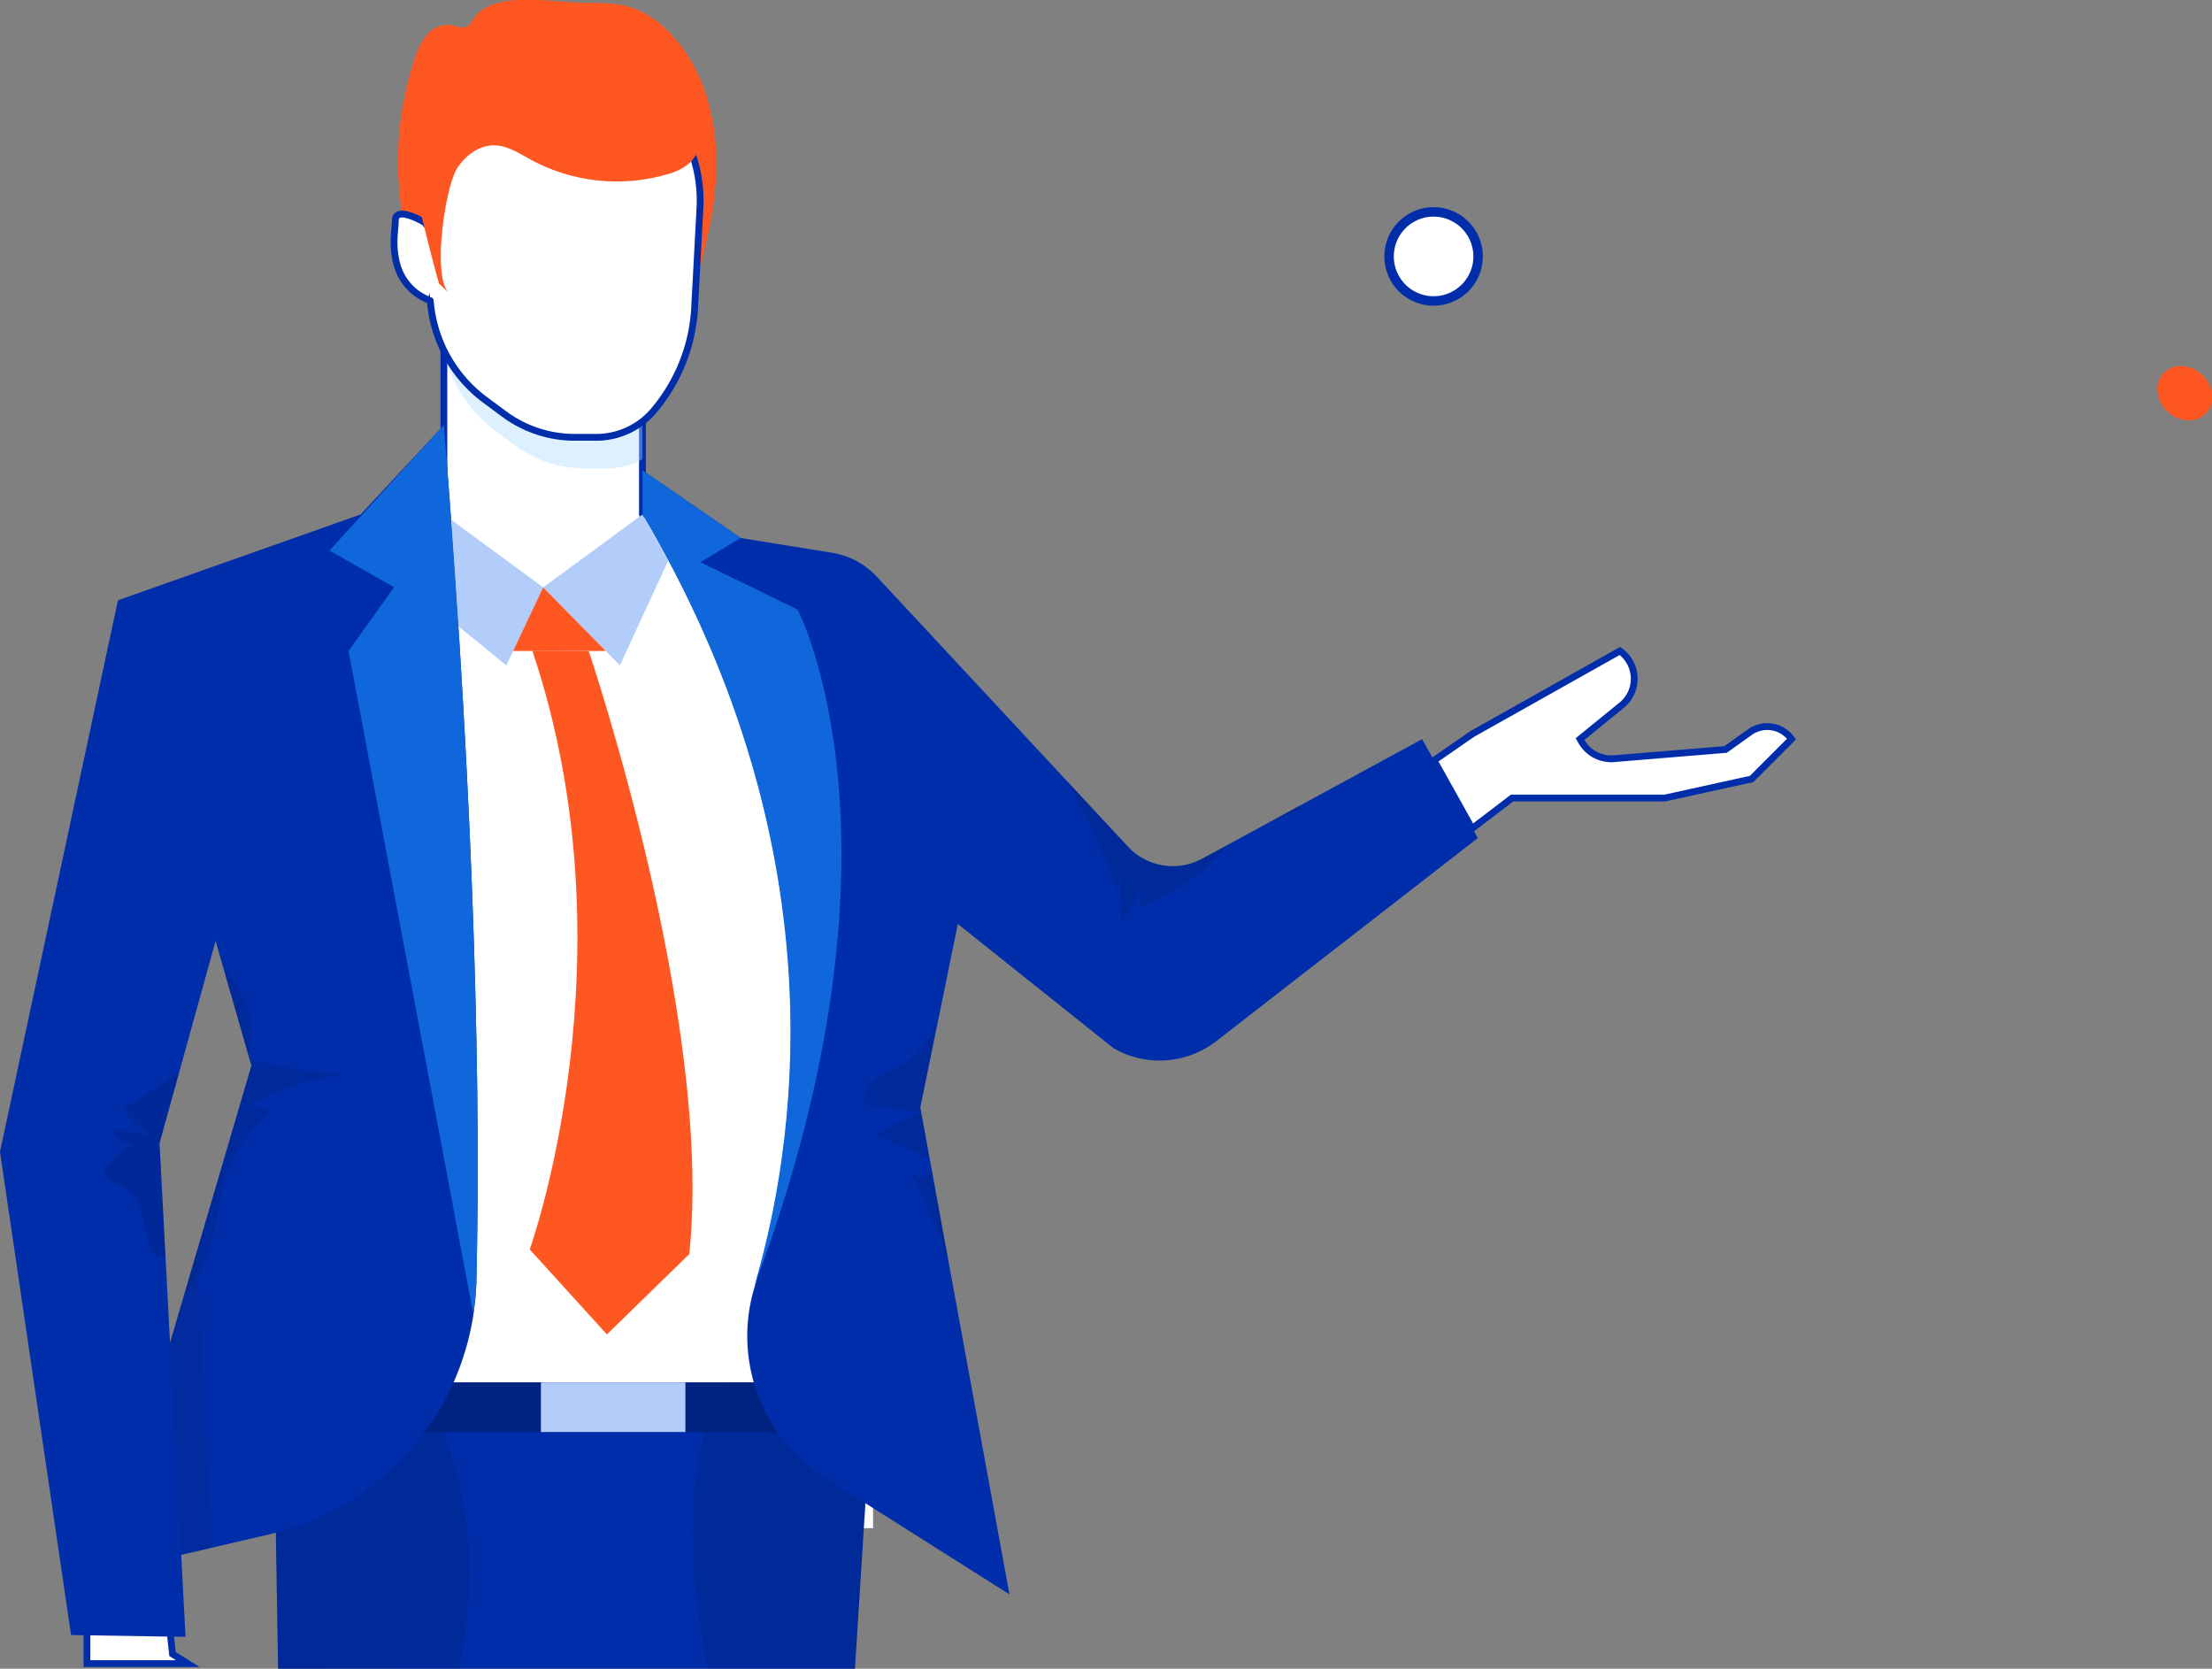 <svg xmlns="http://www.w3.org/2000/svg" viewBox="0 0 416.45 314.12"><rect x="0" y="0" width="416.45" height="314.12" fill="#808080" stroke="none"/><defs><style>.cls-1,.cls-15{fill:#fff;}.cls-2{fill:#002daa;}.cls-14,.cls-3{opacity:0.2;}.cls-14,.cls-4{fill:#001755;}.cls-5{fill:none;stroke-width:1.28px;}.cls-15,.cls-5{stroke:#002daa;stroke-linecap:round;stroke-miterlimit:10;}.cls-6{fill:#002280;}.cls-7{fill:#b3cdfa;}.cls-8{fill:#ff5722;}.cls-9{fill:#a8d9fb;opacity:0.4;}.cls-10{opacity:0.55;}.cls-11,.cls-13{opacity:0.3;}.cls-12{fill:#1067db;}.cls-13{fill:#191c3c;}.cls-15{stroke-width:1.78px;}</style></defs><title>man</title><g id="Layer_3" data-name="Layer 3"><polygon class="cls-1" points="59.32 287.66 164.37 287.66 164.37 134.1 120.95 88.52 59.32 100.81 59.32 287.66"/><polygon class="cls-2" points="51.48 260.24 52.36 314.12 160.95 314.12 164.37 260.24 51.48 260.24"/><g class="cls-3"><path class="cls-4" d="M1248.69,1346.72q.54,3.08,1.17,6.13h27.65l3.09-48.73-11.51-5.15h-16.51C1245.86,1313.48,1246,1330.75,1248.69,1346.72Z" transform="translate(-1116.56 -1038.73)"/></g><g class="cls-3"><path class="cls-4" d="M1203,1352.85a96.35,96.35,0,0,0,1.88-18,76.49,76.49,0,0,0-8.95-35.85H1168l.89,53.88Z" transform="translate(-1116.56 -1038.73)"/></g><polygon class="cls-1" points="35.35 313.15 32.48 311.36 31.94 306.41 16.37 306.41 16.37 313.15 35.35 313.15"/><polygon class="cls-5" points="35.35 313.15 32.48 311.36 31.94 306.41 16.37 306.41 16.37 313.15 35.35 313.15"/><rect class="cls-6" x="1175.64" y="1298.97" width="105.29" height="9.33" transform="translate(1340.01 1568.53) rotate(180)"/><rect class="cls-7" x="1218.39" y="1298.97" width="27.2" height="9.33" transform="translate(1347.43 1568.53) rotate(180)"/><polygon class="cls-1" points="83.57 96.85 102.26 110.56 120.95 96.85 120.95 65.54 83.57 65.54 83.57 96.85"/><polyline class="cls-5" points="120.95 96.85 120.95 65.54 83.57 65.54 83.57 96.85"/><path class="cls-8" d="M1244.25,1104.11l.08-.12.33-.19Z" transform="translate(-1116.56 -1038.73)"/><path class="cls-8" d="M1191.49,1069.35a62,62,0,0,1,3.06-19.29,13.09,13.09,0,0,1,2.27-4.63,5.16,5.16,0,0,1,4.56-2c1.09.17,2.27.8,3.22.23a3.89,3.89,0,0,0,1.08-1.35c3.66-5.66,15.25-3,20.76-3.06,3.16,0,6.39,0,9.37,1a17.69,17.69,0,0,1,6,3.85c6.84,6.38,9.67,16.15,9.61,25.49,0,7-1.54,13.85-3.34,20.57-1.29,4.84-1.74,12.1-6.28,15.2a32.61,32.61,0,0,1-11.38,4.72c-4,.81-8.11.59-12.18.37-5.13-.27-10.77-.78-14.33-4.48a20.5,20.5,0,0,1-3.23-5l-3.64-7.13a38.44,38.44,0,0,1-2.51-5.65A61.32,61.32,0,0,1,1191.49,1069.35Z" transform="translate(-1116.56 -1038.73)"/><path class="cls-1" d="M1196.5,1080.6s-5.51-3.3-5.51-.36c0,1.7-.72,4.58.33,8.37a9.92,9.92,0,0,0,6.29,6.71h0l3.5-9Z" transform="translate(-1116.56 -1038.73)"/><path class="cls-5" d="M1196.5,1080.6s-5.51-3.3-5.51-.36c0,1.7-.72,4.58.33,8.37a9.92,9.92,0,0,0,6.29,6.71h0l3.5-9Z" transform="translate(-1116.56 -1038.73)"/><path class="cls-9" d="M1237.51,1125.17a14,14,0,0,1-6.66,1.75h-4.11a22.25,22.25,0,0,1-13.25-4.37l-3.62-2.68a25.62,25.62,0,0,1-9.74-15.1v-.51h37.38Z" transform="translate(-1116.56 -1038.73)"/><path class="cls-1" d="M1248.34,1077.84l-1,18.74a32.69,32.69,0,0,1-7.77,19.53h0a14.13,14.13,0,0,1-10.72,4.94h-4.11a22.26,22.26,0,0,1-13.25-4.38l-3.62-2.68a25.68,25.68,0,0,1-10.3-18.67l-1.25-16.55a25.92,25.92,0,0,1,10.64-23.08,27,27,0,0,1,17.74-5.38C1238.71,1051.26,1249.05,1063.85,1248.34,1077.84Z" transform="translate(-1116.56 -1038.73)"/><path class="cls-5" d="M1207,1055.69a27,27,0,0,1,17.74-5.38c14,1,24.31,13.54,23.6,27.53l-1,18.74a32.69,32.69,0,0,1-7.77,19.53h0a14.13,14.13,0,0,1-10.72,4.94h-4.11a22.26,22.26,0,0,1-13.25-4.38l-3.62-2.68a25.68,25.68,0,0,1-10.3-18.67" transform="translate(-1116.56 -1038.73)"/><path class="cls-2" d="M1237.51,1127.25,1256,1140l17.25,2.79a14.62,14.62,0,0,1,8.37,4.48l47.29,50.82a11.56,11.56,0,0,0,14,2.28l41.38-22.5,10.5,18.61-49.24,38.23a17.4,17.4,0,0,1-19.31,1.36l-29.35-23.41-7.06,34.53,16.78,91.66-34.78-22a31.6,31.6,0,0,1-13.21-35.84c9.68-32.66,13.93-86.35-21-145.4Z" transform="translate(-1116.56 -1038.73)"/><path class="cls-1" d="M1393.7,1194.69l7.53-5.74H1430l16.33-3.59,7.51-7.51h0a5.62,5.62,0,0,0-7.84-1.3l-4.57,3.26-21,1.73a6.43,6.43,0,0,1-6.09-3.16l-.31-.53,7.83-6.37a6.42,6.42,0,0,0-.32-10.21h0l-27.77,15.6-7.23,5Z" transform="translate(-1116.56 -1038.73)"/><path class="cls-5" d="M1393.7,1194.69l7.53-5.74H1430l16.33-3.59,7.51-7.51h0a5.62,5.62,0,0,0-7.84-1.3l-4.57,3.26-21,1.73a6.43,6.43,0,0,1-6.09-3.16l-.31-.53,7.83-6.37a6.42,6.42,0,0,0-.32-10.21h0l-27.77,15.6-7.23,5Z" transform="translate(-1116.56 -1038.73)"/><path class="cls-2" d="M1200.13,1118.76l-15.67,16.81-45.7,16.16,25.13,87.61-28.07,95.53,31.58-7.35a50.23,50.23,0,0,0,38.85-47.81C1207,1248,1206.29,1195.88,1200.13,1118.76Z" transform="translate(-1116.56 -1038.73)"/><polygon class="cls-7" points="102.26 110.56 116.71 125.25 125.82 105.51 120.95 96.85 102.26 110.56"/><polygon class="cls-7" points="102.26 110.56 95.33 125.25 86.3 117.91 84.93 97.84 102.26 110.56"/><polygon class="cls-8" points="102.26 110.56 114.04 122.54 96.6 122.54 102.26 110.56"/><path class="cls-8" d="M1227.39,1161.27s23.62,69.63,18.93,113.54l-15.5,15.11-14.53-16s19.87-55.19.49-112.69Z" transform="translate(-1116.56 -1038.73)"/><g class="cls-10"><g class="cls-11"><path class="cls-4" d="M1159.13,1221.58a17.69,17.69,0,0,1,4.26,16l-4.41-15.34Z" transform="translate(-1116.56 -1038.73)"/></g><g class="cls-11"><path class="cls-4" d="M1159.57,1258.88c-1.57,4.17-2,8.67-3,13-.9,3.77-2.48,7.52-5.22,10.18l12.55-42.72-.36-1.28a74.07,74.07,0,0,0,18.65,2.89,48.28,48.28,0,0,0-18.74,5.88l4.4,1A24.77,24.77,0,0,0,1159.57,1258.88Z" transform="translate(-1116.56 -1038.73)"/></g></g><g class="cls-10"><g class="cls-11"><path class="cls-4" d="M1287,1238.77c3-1.83,4.81-4.82,6.11-8.13l-3.38,16.53.18,1-10.57-1.57c-.52-1.92.79-3.89,2.41-5S1285.32,1239.81,1287,1238.77Z" transform="translate(-1116.56 -1038.73)"/></g><g class="cls-11"><path class="cls-4" d="M1290.9,1260a2.12,2.12,0,0,0,.85-1.9l3.35,18.29a106.7,106.7,0,0,0-7.34-17.35A2.23,2.23,0,0,0,1290.9,1260Z" transform="translate(-1116.56 -1038.73)"/></g><g class="cls-11"><path class="cls-4" d="M1291.23,1256.78a4.19,4.19,0,0,0-1.45-.83l-8.44-3.48a36.79,36.79,0,0,1,8.61-4.16l1.67,9.14A1.88,1.88,0,0,0,1291.23,1256.78Z" transform="translate(-1116.56 -1038.73)"/></g></g><path class="cls-12" d="M1206.25,1279.71c0,1.08-.12,2.14-.21,3.21l-.28,2.45c0,.23-.06.45-.1.67l-23.48-124.77,8.57-12-12.16-6.91,21.54-23.62C1206.29,1195.88,1207,1248,1206.25,1279.71Z" transform="translate(-1116.56 -1038.73)"/><path class="cls-12" d="M1266.73,1153.48s23.18,44.07-8.2,127.49c9.68-32.66,13.93-86.35-21-145.4v-8.32L1256,1140l-7.58,4.55Z" transform="translate(-1116.56 -1038.73)"/><g class="cls-11"><polygon class="cls-13" points="37 235.8 39.92 291.34 19.26 296.15 37 235.8"/></g><polygon class="cls-2" points="22.2 113.01 0 216.82 13.38 307.78 34.93 308.12 30.03 215.19 44.07 164.59 22.2 113.01"/><g class="cls-3"><path class="cls-4" d="M1361.1,1190.41c.24.21.51.4.75.63-1.86.61-3.72,1.26-5.54,2Z" transform="translate(-1116.56 -1038.73)"/><path class="cls-4" d="M1328.86,1198.07a11.56,11.56,0,0,0,14,2.28l5.78-3.15c-.29.23-.62.41-.91.66-1.53,1.31-2.84,2.85-4.33,4.21-3.55,3.25-7.94,5.41-12.26,7.51a11.76,11.76,0,0,1,.84-5.11,37.93,37.93,0,0,1-4.26,7.75c-.14-3.44-.27-6.89-.41-10.34-.08,1.52-.17,3-.25,4.55a138.43,138.43,0,0,0-9.72-20.79Z" transform="translate(-1116.56 -1038.73)"/></g><path class="cls-14" d="M1141.61,1254.44c-1.68-1-5.4-2.56-3.32-3,.58-.12,5.78,1,6.34.89-1-1-5.7-4.17-4.24-5.15l9.93-6.67-2,7.18-.58.4.43.16-1.58,5.68v0l-.58.23c.21.15.41.33.62.49l.27,5.2c-.29.06-.58.08-.87.15a3.9,3.9,0,0,1,.36.43,8.37,8.37,0,0,1,.61,1.15l.72,13.67a1.91,1.91,0,0,1-2.49-1.12c-1.21-2.68-1.5-5.51-2.46-8.19-1.16-3.22-3.94-3.89-6.31-6C1135.05,1258.7,1139.86,1254.74,1141.61,1254.44Z" transform="translate(-1116.56 -1038.73)"/><path class="cls-8" d="M1240.16,1046.7c-4.57-3-9.55-3.7-15.32-3a55.4,55.4,0,0,0-18.61,5.37c-6,3-11,8.52-12.11,15.15-.64,4,.19,8.12,1.09,12.1q1.82,7.94,4,15.8l1.87,1.78c-3.22-3.06-.7-19.85,1.49-23.39,1.54-2.48,4.19-4.48,7.11-4.42,2.48.06,4.66,1.53,6.83,2.71a34,34,0,0,0,25.55,2.77,10.75,10.75,0,0,0,4.27-2.1,8.93,8.93,0,0,0,2.59-5.29c.85-5.34-1.46-10.89-5.31-14.69A23,23,0,0,0,1240.16,1046.7Z" transform="translate(-1116.56 -1038.73)"/><path class="cls-15" d="M1394.84,1087a8.38,8.38,0,1,1-8.38-8.38A8.38,8.38,0,0,1,1394.84,1087Z" transform="translate(-1116.56 -1038.73)"/></g><g id="Layer_6" data-name="Layer 6"><path class="cls-8" d="M1533,1112.74a6.1,6.1,0,0,0-5.84-5.11,4.32,4.32,0,0,0-4.37,5.11,6.09,6.09,0,0,0,5.83,5.11A4.32,4.32,0,0,0,1533,1112.74Z" transform="translate(-1116.56 -1038.73)"/></g></svg>